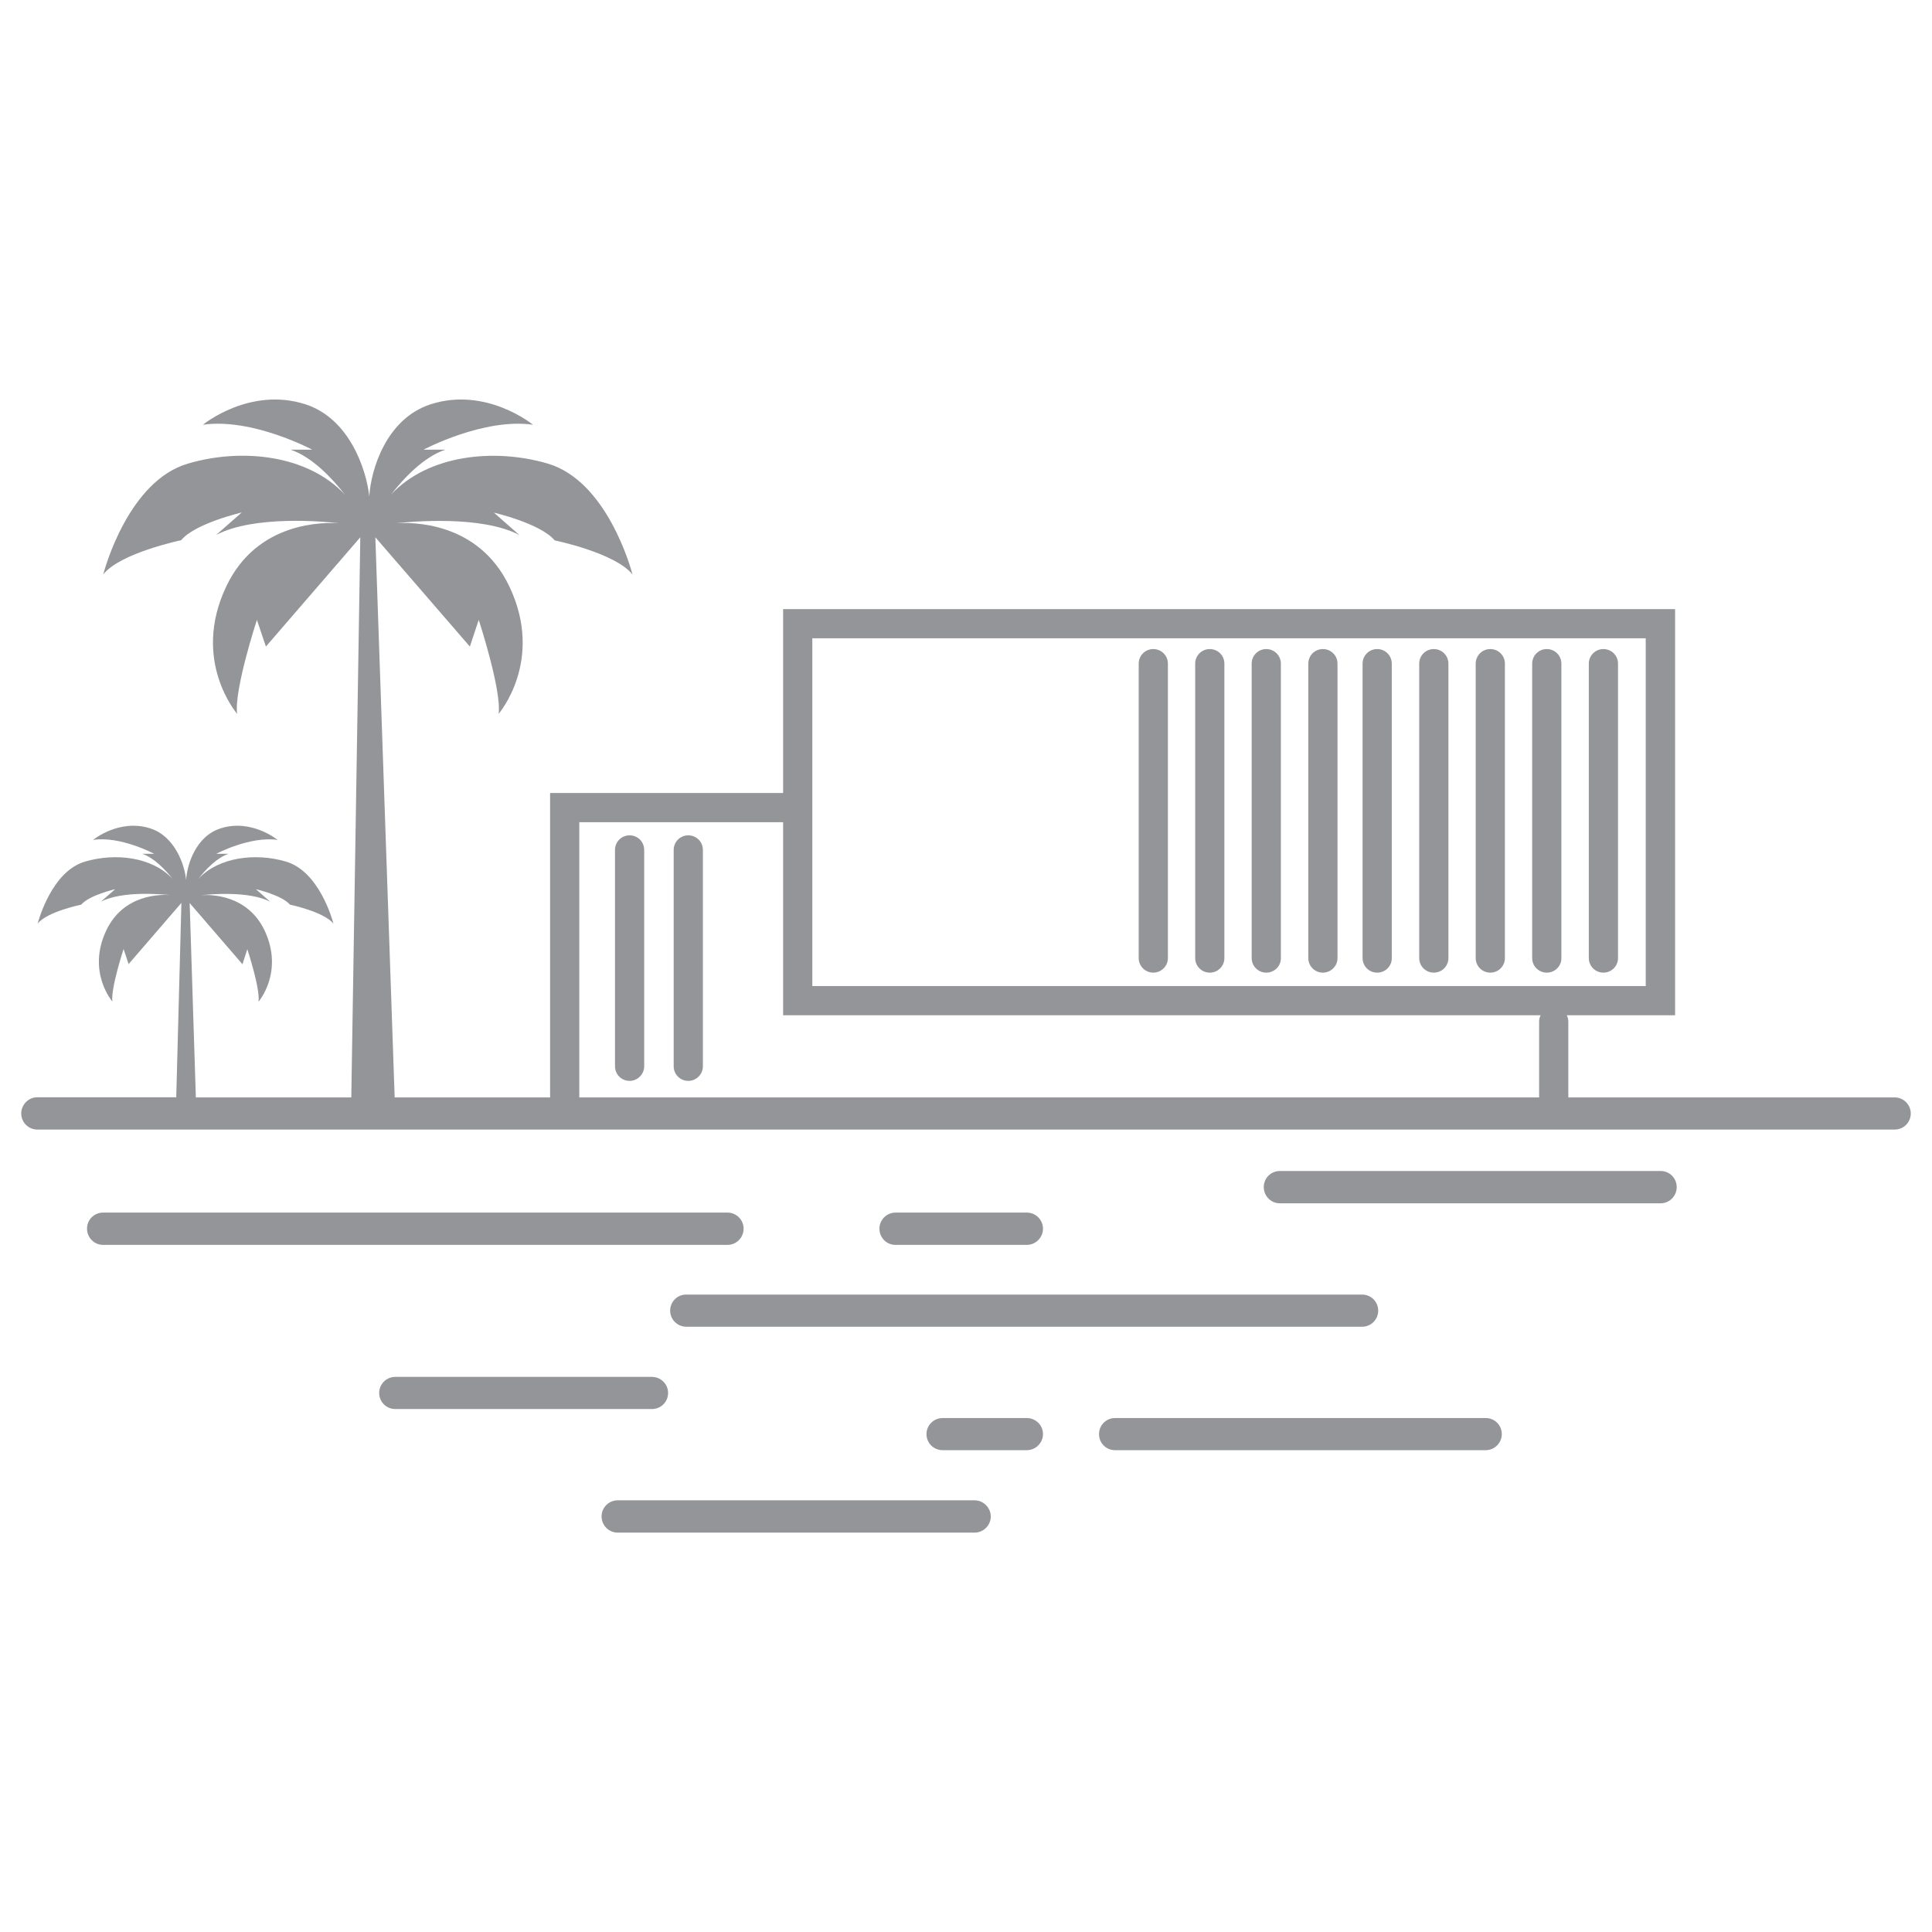 <svg xmlns="http://www.w3.org/2000/svg" xmlns:xlink="http://www.w3.org/1999/xlink" x="0px" y="0px" viewBox="0 0 131 131" style="enable-background:new 0 0 131 131;" xml:space="preserve"><style type="text/css">	.st0{fill:#F6F0E0;}	.st1{fill:#392E33;}	.st2{fill:#231F20;}	.st3{fill:#939598;}	.st4{filter:url(#Adobe_OpacityMaskFilter);}	.st5{clip-path:url(#SVGID_00000090291563606213583990000008887020262181974167_);}			.st6{clip-path:url(#SVGID_00000059992797477551243520000003385902978249858473_);fill:url(#SVGID_00000045619338592678050510000003197131641565177011_);}	.st7{mask:url(#SVGID_1_);}	.st8{clip-path:url(#SVGID_00000113340454149985239060000002931346324351418759_);fill:#939598;}	.st9{filter:url(#Adobe_OpacityMaskFilter_00000105395870030150805400000013933651211306908557_);}	.st10{clip-path:url(#SVGID_00000090293267953563624890000011011633604232834966_);}			.st11{clip-path:url(#SVGID_00000125581331238959494670000006403671824870492831_);fill:url(#SVGID_00000039848100540830091500000000604098707904137633_);}	.st12{mask:url(#SVGID_00000176035393313111019070000013295472179401412788_);}	.st13{clip-path:url(#SVGID_00000090273642382923223120000012274652514027342772_);fill:#939598;}	.st14{filter:url(#Adobe_OpacityMaskFilter_00000168096463540092314410000015661825331470543494_);}	.st15{clip-path:url(#SVGID_00000170237616110939617920000003416397994578677911_);}			.st16{clip-path:url(#SVGID_00000153696998037780123220000001765690761617545621_);fill:url(#SVGID_00000021101256734704850660000014471127584756219027_);}	.st17{mask:url(#SVGID_00000093174742828818521120000009441573603948437384_);}	.st18{clip-path:url(#SVGID_00000163785488601362177490000004774310594344348082_);fill:#939598;}	.st19{filter:url(#Adobe_OpacityMaskFilter_00000035506017717790447510000010165595021073218468_);}	.st20{clip-path:url(#SVGID_00000042713849585440755050000000194523292133530771_);}			.st21{clip-path:url(#SVGID_00000075137673295521512090000000628568483682097581_);fill:url(#SVGID_00000005263482330126527800000017154423474566122678_);}	.st22{mask:url(#SVGID_00000076591423388679478440000003139783177936465065_);}	.st23{clip-path:url(#SVGID_00000161597291537049442630000003592882796646482590_);fill:#939598;}	.st24{filter:url(#Adobe_OpacityMaskFilter_00000149343021564627042250000013871799038528043682_);}	.st25{clip-path:url(#SVGID_00000128472306681893673490000009606551033300667779_);}			.st26{clip-path:url(#SVGID_00000073683218501377373520000000849322753867571602_);fill:url(#SVGID_00000178202310820451680740000007417878313715403189_);}	.st27{mask:url(#SVGID_00000090261462579137612710000013097687087158384030_);}	.st28{clip-path:url(#SVGID_00000080182135827580772490000010299464274361205416_);fill:#939598;}	.st29{filter:url(#Adobe_OpacityMaskFilter_00000002356546703750772430000011230989664218888582_);}	.st30{clip-path:url(#SVGID_00000107580454660424881200000017241752706180713628_);}			.st31{clip-path:url(#SVGID_00000076592050456189572340000010455760662791521977_);fill:url(#SVGID_00000181769105318324051780000014402473224123208352_);}	.st32{mask:url(#SVGID_00000059279469709633992060000006658556198227536038_);}	.st33{clip-path:url(#SVGID_00000025421253577065826970000017542547416321900185_);fill:#939598;}	.st34{filter:url(#Adobe_OpacityMaskFilter_00000064348870491321558680000003429392723874935732_);}	.st35{clip-path:url(#SVGID_00000159446403009627725500000001683472069492818833_);}			.st36{clip-path:url(#SVGID_00000008856049241174950070000013316003711875675321_);fill:url(#SVGID_00000080171530903110649290000018206999596336220313_);}	.st37{mask:url(#SVGID_00000080170011136363980930000016674593727588375970_);}	.st38{clip-path:url(#SVGID_00000047755396856348475870000013697791261856152468_);fill:#939598;}	.st39{filter:url(#Adobe_OpacityMaskFilter_00000056426458989578419560000005119911555338507709_);}			.st40{clip-path:url(#SVGID_00000008110207986657542100000011770473069385474694_);fill:url(#SVGID_00000162338002281298545220000004325809774530190259_);}	.st41{mask:url(#SVGID_00000181783610368680568630000001093957797230127781_);}	.st42{clip-path:url(#SVGID_00000119808286080585940830000006116848169096020381_);fill:#939598;}	.st43{filter:url(#Adobe_OpacityMaskFilter_00000173119848347442089370000017654156853105387411_);}			.st44{clip-path:url(#SVGID_00000172401725762981419560000015799286039770199438_);fill:url(#SVGID_00000178884767566082306880000013545508130730074241_);}	.st45{mask:url(#SVGID_00000153698993950268106760000009080273150385674142_);}	.st46{clip-path:url(#SVGID_00000181788811813206930500000003293709731599605400_);fill:#939598;}	.st47{filter:url(#Adobe_OpacityMaskFilter_00000047033847392507064200000016650032405699872146_);}			.st48{clip-path:url(#SVGID_00000026851896134676545710000010687806650648260792_);fill:url(#SVGID_00000168819271334197507870000002409235182008547734_);}	.st49{mask:url(#SVGID_00000148630650501174477310000016065788691708504754_);}	.st50{clip-path:url(#SVGID_00000010269787404852711060000014709819080631103382_);fill:#939598;}	.st51{filter:url(#Adobe_OpacityMaskFilter_00000005974347209557839530000017728906883468746647_);}	.st52{clip-path:url(#SVGID_00000013164207533775365040000000523174881276589214_);}			.st53{clip-path:url(#SVGID_00000058561929621435012840000008406222892969113007_);fill:url(#SVGID_00000149361947014252399890000002610546414853264822_);}	.st54{mask:url(#SVGID_00000042711339780322110170000008503639410183971464_);}	.st55{clip-path:url(#SVGID_00000057854835396956913310000017358657824108838304_);fill:#939598;}	.st56{filter:url(#Adobe_OpacityMaskFilter_00000034803525011730960420000001106892293188075700_);}			.st57{clip-path:url(#SVGID_00000101785454186815512390000003443684774393190071_);fill:url(#SVGID_00000138566280102639539140000016443282043647699342_);}	.st58{mask:url(#SVGID_00000049919355072517696640000011936326240919308948_);}	.st59{clip-path:url(#SVGID_00000122709019632173811110000011623749561699243907_);fill:#939598;}	.st60{fill:none;stroke:#505050;stroke-width:85.235;stroke-linecap:round;stroke-linejoin:round;stroke-miterlimit:10;}</style><g id="BACKGROUND"></g><g id="OBJECT">	<g>		<g>			<path class="st3" d="M128.47,74.41H26.76l-1.31-37.98l6.41,7.41l0.6-1.81c0,0,1.56,4.76,1.35,6.37c0,0,3.12-3.6,0.73-8.63    c-2.12-4.47-6.72-4.36-7.72-4.29c1.02-0.11,5.82-0.56,8.4,0.8l-1.73-1.52c0,0,3.16,0.73,4.12,1.88c0,0,4.13,0.85,5.28,2.32    c-0.1-0.38-1.72-6.35-5.76-7.53c-3.63-1.06-8.11-0.59-10.62,2.11c0.86-1.11,2.22-2.56,3.69-3.05h-1.48c0,0,4.08-2.17,7.42-1.69    c0,0-3.16-2.6-6.93-1.39c-3.01,0.97-4.06,4.41-4.17,6.25c-0.2-1.86-1.37-5.3-4.34-6.25c-3.78-1.21-6.94,1.39-6.94,1.39    c3.34-0.48,7.41,1.69,7.41,1.69h-1.47c1.47,0.49,2.83,1.95,3.69,3.05c-2.52-2.7-6.99-3.18-10.63-2.11    C8.73,32.59,7.1,38.57,7,38.95c1.15-1.46,5.28-2.32,5.28-2.32c0.95-1.15,4.11-1.88,4.11-1.88l-1.73,1.52    c2.57-1.35,7.34-0.91,8.38-0.79c-1.04-0.07-5.6-0.16-7.7,4.29c-2.39,5.03,0.74,8.63,0.74,8.63c-0.22-1.61,1.34-6.37,1.34-6.37    l0.61,1.81l6.4-7.41l-0.61,37.98H13.28l-0.42-13.18l3.58,4.15l0.33-1.02c0,0,0.88,2.66,0.76,3.56c0,0,1.74-2.01,0.41-4.83    c-1.17-2.45-3.68-2.44-4.3-2.39c0.62-0.07,3.25-0.3,4.68,0.44l-0.97-0.85c0,0,1.77,0.41,2.31,1.05c0,0,2.31,0.48,2.95,1.29    c-0.05-0.21-0.96-3.55-3.22-4.21c-2.03-0.6-4.54-0.33-5.95,1.18c0.49-0.62,1.24-1.43,2.06-1.71h-0.83c0,0,2.28-1.21,4.15-0.94    c0,0-1.77-1.46-3.87-0.78c-1.68,0.54-2.27,2.47-2.33,3.5c-0.1-1.05-0.77-2.97-2.43-3.5c-2.11-0.68-3.88,0.78-3.88,0.78    c1.86-0.28,4.14,0.94,4.14,0.94H9.64c0.82,0.28,1.58,1.09,2.07,1.71c-1.4-1.51-3.91-1.78-5.94-1.18c-2.26,0.65-3.16,4-3.22,4.21    c0.64-0.82,2.96-1.29,2.96-1.29c0.53-0.64,2.3-1.05,2.3-1.05l-0.97,0.85c1.44-0.75,4.1-0.51,4.68-0.45    c-0.58-0.04-3.13-0.09-4.31,2.39c-1.34,2.82,0.41,4.83,0.41,4.83c-0.12-0.89,0.76-3.56,0.76-3.56l0.34,1.02l3.58-4.15    l-0.35,13.18H2.53c-0.6,0-1.09,0.5-1.09,1.1c0,0.6,0.49,1.09,1.09,1.09h125.94c0.61,0,1.09-0.49,1.09-1.09    C129.56,74.91,129.08,74.41,128.47,74.41z"></path>			<path class="st3" d="M50.42,83.31c0-0.6-0.49-1.09-1.09-1.09H6.99c-0.61,0-1.09,0.49-1.09,1.09c0,0.61,0.49,1.1,1.09,1.1h42.34    C49.93,84.41,50.42,83.92,50.42,83.31z"></path>			<path class="st3" d="M45.44,88.87c0,0.6,0.49,1.09,1.1,1.09h45.82c0.6,0,1.09-0.49,1.09-1.09c0-0.61-0.49-1.09-1.09-1.09H46.54    C45.93,87.77,45.44,88.26,45.44,88.87z"></path>			<path class="st3" d="M69.62,84.41c0.6,0,1.1-0.49,1.1-1.1c0-0.6-0.49-1.09-1.1-1.09h-8.9c-0.6,0-1.09,0.49-1.09,1.09    c0,0.61,0.48,1.1,1.09,1.1H69.62z"></path>			<path class="st3" d="M112.6,79.4H86.78c-0.61,0-1.09,0.49-1.09,1.09c0,0.6,0.48,1.1,1.09,1.1h25.82c0.61,0,1.09-0.5,1.09-1.1    C113.69,79.89,113.21,79.4,112.6,79.4z"></path>			<path class="st3" d="M100.74,96.15H75.61c-0.6,0-1.09,0.48-1.09,1.09c0,0.61,0.48,1.09,1.09,1.09h25.13    c0.6,0,1.09-0.49,1.09-1.09C101.83,96.63,101.34,96.15,100.74,96.15z"></path>			<path class="st3" d="M69.62,96.15h-5.7c-0.6,0-1.1,0.48-1.1,1.09c0,0.61,0.49,1.09,1.1,1.09h5.7c0.6,0,1.1-0.49,1.1-1.09    C70.72,96.63,70.22,96.15,69.62,96.15z"></path>			<path class="st3" d="M66.08,101.73h-24.2c-0.6,0-1.09,0.49-1.09,1.09c0,0.61,0.49,1.1,1.09,1.1h24.2c0.6,0,1.1-0.49,1.1-1.1    C67.17,102.22,66.68,101.73,66.08,101.73z"></path>			<path class="st3" d="M45.3,94.45c0-0.6-0.49-1.09-1.1-1.09H26.8c-0.6,0-1.09,0.49-1.09,1.09c0,0.61,0.49,1.09,1.09,1.09h17.41    C44.81,95.54,45.3,95.06,45.3,94.45z"></path>			<path class="st3" d="M38.29,76.15c-0.55,0-0.99-0.44-0.99-0.99V53.77h16.68c0.55,0,0.99,0.44,0.99,0.99s-0.44,0.99-0.99,0.99    h-14.7v19.4C39.28,75.7,38.84,76.15,38.29,76.15z"></path>			<path class="st3" d="M108.72,65.95c-0.55,0-0.99-0.44-0.99-0.99V45c0-0.55,0.44-0.99,0.99-0.99c0.55,0,0.99,0.44,0.99,0.99v19.96    C109.71,65.51,109.27,65.95,108.72,65.95z"></path>			<path class="st3" d="M104.88,65.95c-0.55,0-0.99-0.44-0.99-0.99V45c0-0.55,0.44-0.99,0.99-0.99c0.55,0,0.99,0.44,0.99,0.99v19.96    C105.88,65.51,105.43,65.95,104.88,65.95z"></path>			<path class="st3" d="M101.05,65.95c-0.55,0-0.99-0.44-0.99-0.99V45c0-0.55,0.44-0.99,0.99-0.99c0.55,0,0.99,0.44,0.99,0.99v19.96    C102.04,65.51,101.6,65.95,101.05,65.95z"></path>			<path class="st3" d="M97.22,65.95c-0.55,0-0.99-0.44-0.99-0.99V45c0-0.55,0.44-0.99,0.99-0.99s0.99,0.44,0.99,0.99v19.96    C98.21,65.51,97.77,65.95,97.22,65.95z"></path>			<path class="st3" d="M93.38,65.95c-0.55,0-0.99-0.44-0.99-0.99V45c0-0.55,0.44-0.99,0.99-0.99c0.55,0,0.99,0.44,0.99,0.99v19.96    C94.38,65.51,93.93,65.95,93.38,65.95z"></path>			<path class="st3" d="M89.7,65.95c-0.55,0-0.99-0.44-0.99-0.99V45c0-0.55,0.44-0.99,0.99-0.99c0.55,0,0.99,0.44,0.99,0.99v19.96    C90.69,65.51,90.24,65.95,89.7,65.95z"></path>			<path class="st3" d="M85.86,65.95c-0.55,0-0.99-0.44-0.99-0.99V45c0-0.55,0.44-0.99,0.99-0.99c0.55,0,0.99,0.44,0.99,0.99v19.96    C86.86,65.51,86.41,65.95,85.86,65.95z"></path>			<path class="st3" d="M82.03,65.95c-0.55,0-0.99-0.44-0.99-0.99V45c0-0.55,0.44-0.99,0.99-0.99c0.55,0,0.99,0.44,0.99,0.99v19.96    C83.02,65.51,82.58,65.95,82.03,65.95z"></path>			<path class="st3" d="M78.2,65.95c-0.55,0-0.99-0.44-0.99-0.99V45c0-0.55,0.44-0.99,0.99-0.99c0.55,0,0.99,0.44,0.99,0.99v19.96    C79.19,65.51,78.74,65.95,78.2,65.95z"></path>			<path class="st3" d="M42.69,73.29c-0.55,0-0.99-0.44-0.99-0.99V57.63c0-0.55,0.44-0.99,0.99-0.99c0.55,0,0.99,0.44,0.99,0.99    v14.67C43.68,72.84,43.23,73.29,42.69,73.29z"></path>			<path class="st3" d="M46.67,73.29c-0.55,0-0.99-0.44-0.99-0.99V57.63c0-0.55,0.44-0.99,0.99-0.99c0.55,0,0.99,0.44,0.99,0.99    v14.67C47.66,72.84,47.22,73.29,46.67,73.29z"></path>			<path class="st3" d="M113.58,68.84H53.1V41.3h60.48V68.84z M55.08,66.86h56.51V43.28H55.08V66.86z"></path>			<path class="st3" d="M105.35,76.15c-0.55,0-0.99-0.44-0.99-0.99v-5.88c0-0.55,0.44-0.99,0.99-0.99c0.55,0,0.99,0.44,0.99,0.99    v5.88C106.34,75.7,105.9,76.15,105.35,76.15z"></path>		</g>	</g></g></svg>